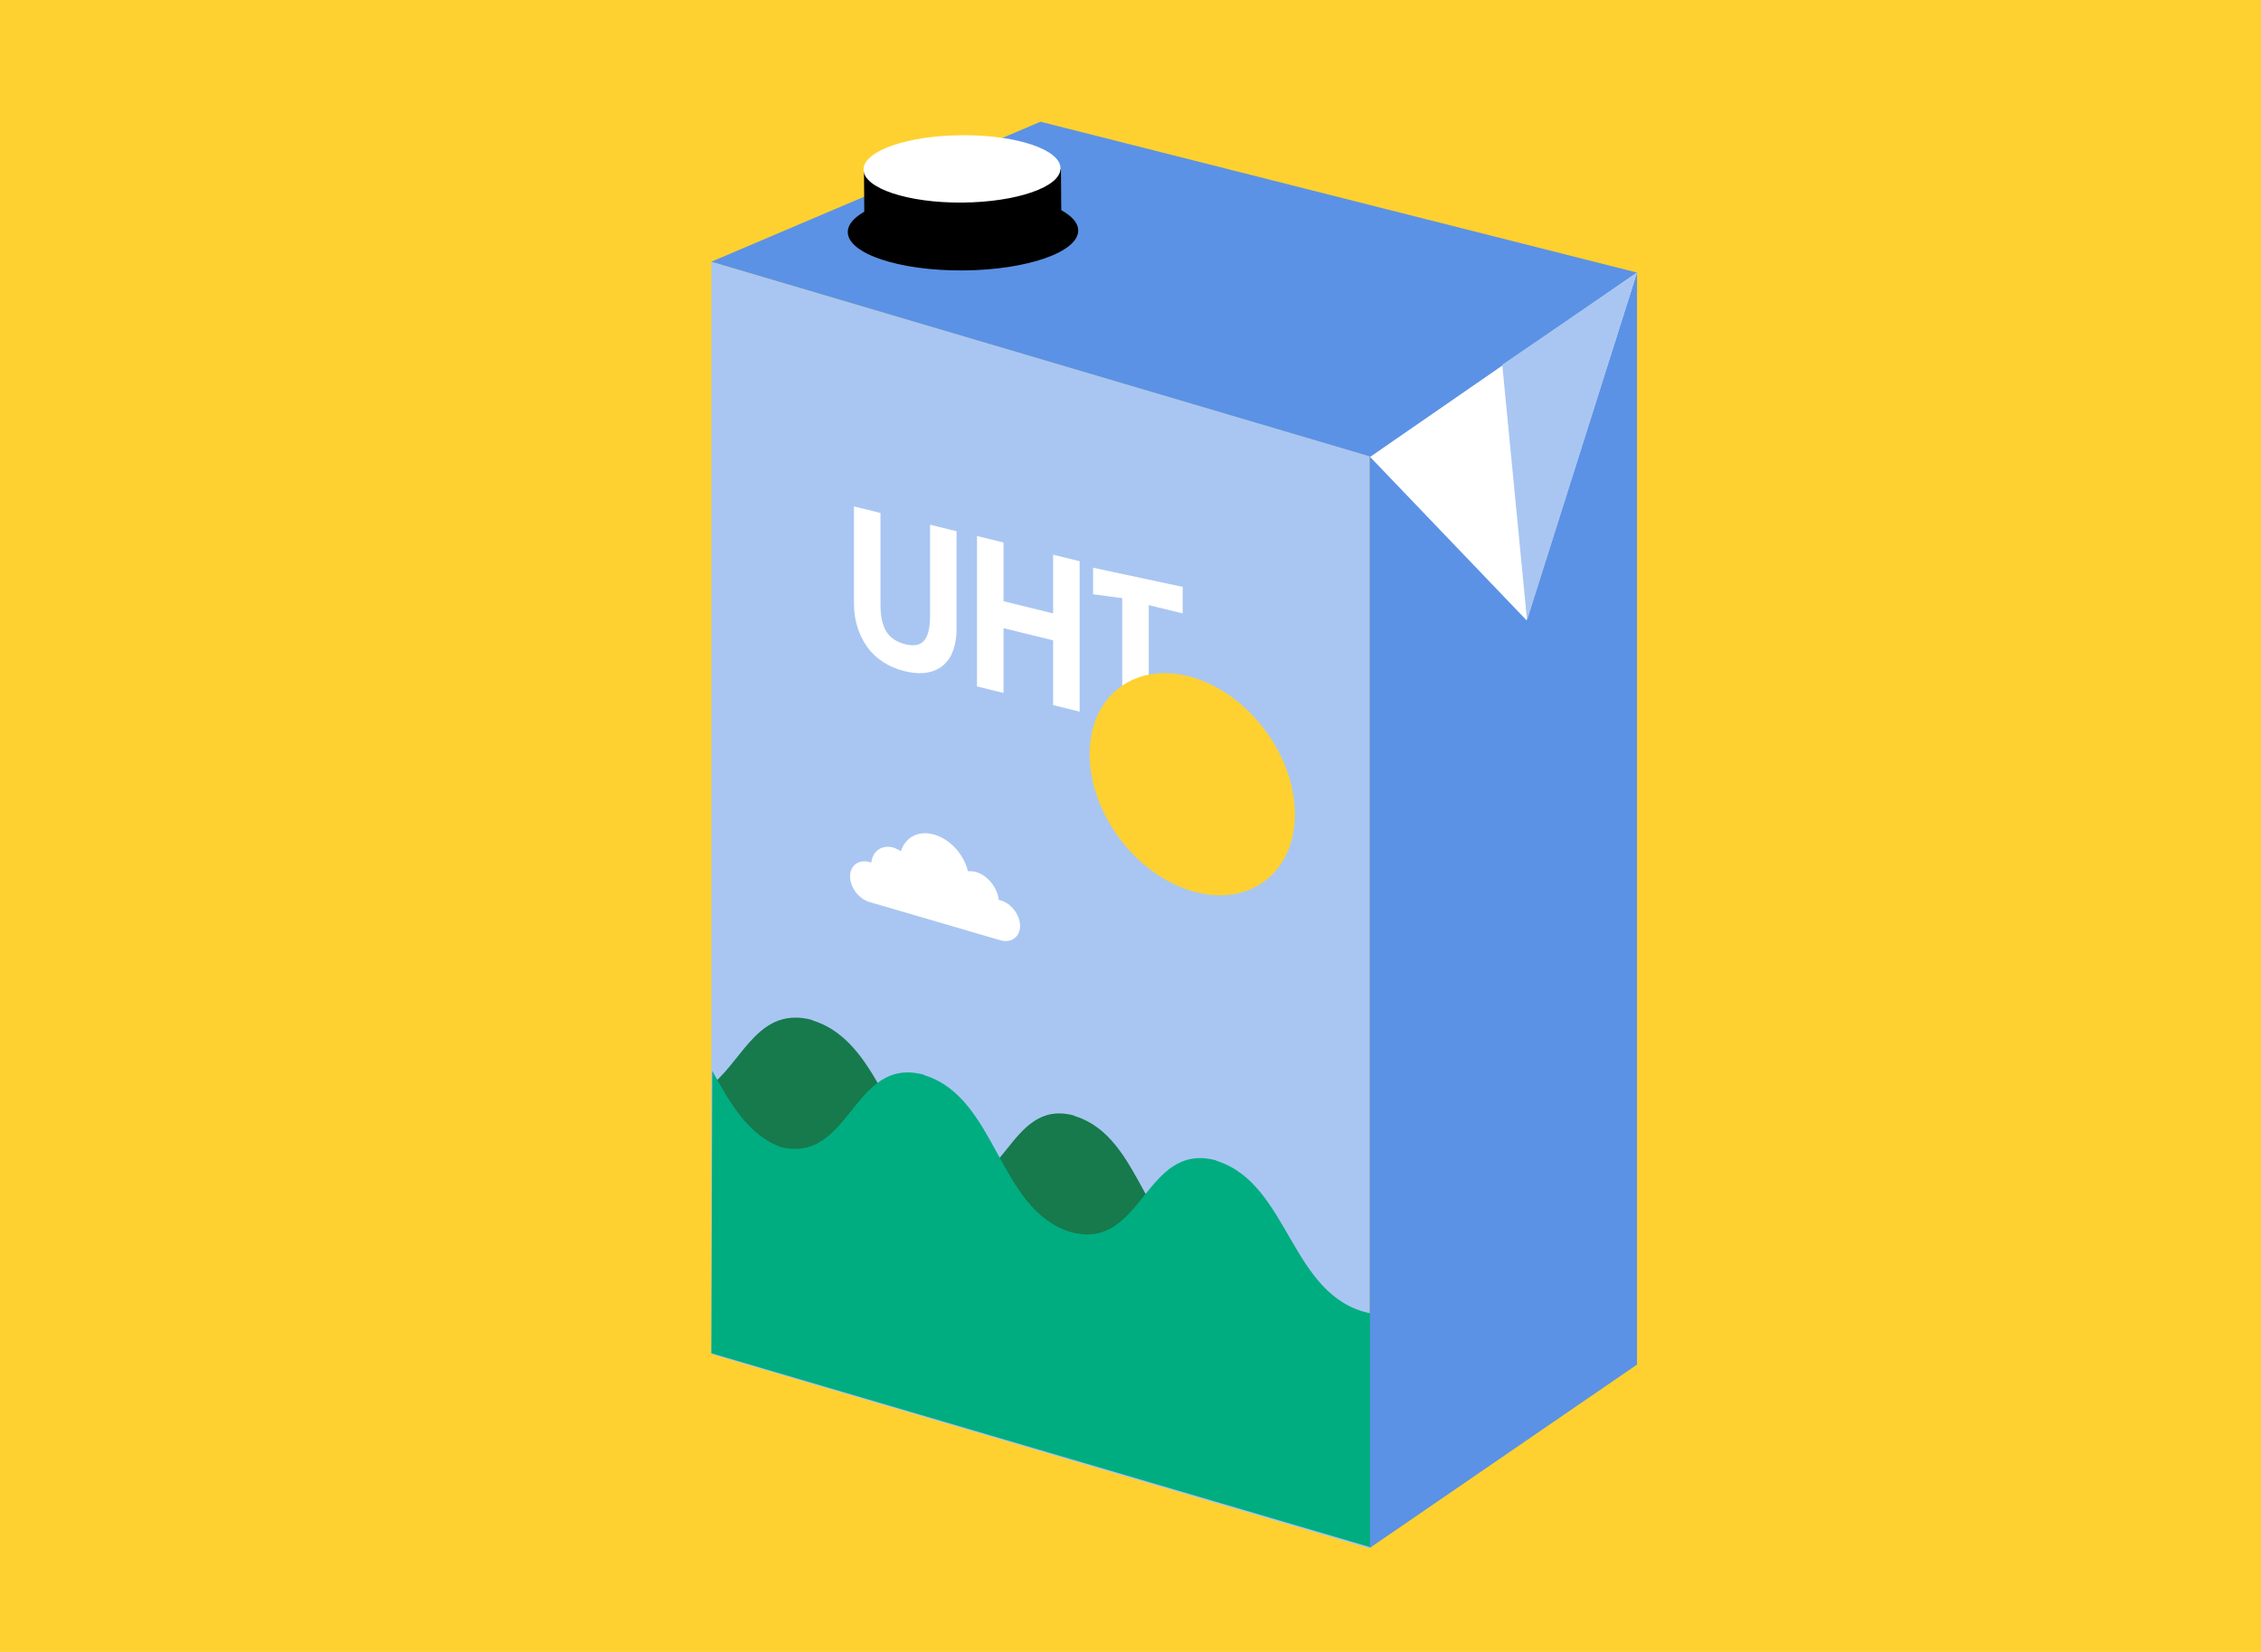 <?xml version="1.0" encoding="utf-8"?>
<!DOCTYPE svg PUBLIC "-//W3C//DTD SVG 1.1//EN" "http://www.w3.org/Graphics/SVG/1.1/DTD/svg11.dtd">
<svg version="1.1" xmlns="http://www.w3.org/2000/svg" xmlns:xlink="http://www.w3.org/1999/xlink" x="0px" y="0px" width="520px"
	 height="100%" viewBox="0 0 520 380" enable-background="new 0 0 520 380" xml:space="preserve" preserveAspectRatio="none">
<g id="FONDS">
	<rect fill="#FED130" width="520" height="380"/>
</g>
<g id="ILLUS">
	<g>
		<polygon fill="#A9C6F2" points="315,356.2 163.6,311.5 163.6,60.2 315,104.9 		"/>
		<polygon fill="#5B92E5" points="315,356.1 376.5,313.9 376.5,62.6 315,104.8 		"/>
		<polygon fill="#FFFFFF" points="351.1,142.7 376.5,62.6 315.1,105.1 		"/>
		<polygon fill="#5B92E5" points="376.5,62.7 239.3,28 163.6,60.2 315.1,105 		"/>
		<g>
			<ellipse transform="matrix(-1 7.433258e-03 -7.433258e-03 -1 443.274 104.863)" cx="221.4" cy="53.3" rx="26.5" ry="9"/>
			<path d="M244,38.9l0.1,12.6l0,0c-0.4,4.2-10.3,7.6-22.6,7.6c-12.3,0.1-22.3-3.2-22.7-7.3h0l-0.1-12.6L244,38.9z"/>
			<path fill="#FFFFFF" d="M198.6,39c0,4.3,10.2,7.7,22.7,7.6s22.7-3.6,22.6-7.9c0-4.3-10.2-7.7-22.7-7.6
				C208.7,31.2,198.6,34.7,198.6,39z"/>
		</g>
		<g>
			<path fill="#FFFFFF" d="M220,122.2v22.4c0,2.6-0.5,4.7-1.4,6.4c-1,1.7-2.3,2.8-4.1,3.4c-1.8,0.6-3.9,0.6-6.4,0
				c-3.7-0.9-6.6-2.8-8.6-5.5c-2-2.8-3.1-6.2-3.1-10.1v-22.3l6.1,1.5V139c0,2.7,0.4,4.7,1.3,6.2c0.9,1.5,2.4,2.5,4.4,3
				c2,0.5,3.4,0.2,4.3-0.8c0.9-1,1.4-2.9,1.4-5.6v-21.1L220,122.2z"/>
			<path fill="#FFFFFF" d="M248.3,163.7l-6.1-1.5v-14.9l-11.4-2.8v14.9l-6.1-1.5v-34.6l6.1,1.5v13.5l11.4,2.8v-13.5l6.1,1.5V163.7z"
				/>
			<path fill="#FFFFFF" d="M264.2,167.6l-6.1-1.5v-28.5l-6.7-0.9v-6.1L272,135v6.1l-7.8-1.9V167.6z"/>
		</g>
		<g>
			<path fill="#FED130" d="M297.8,187.3c0,13.6-10.6,21.5-23.6,17.7c-13-3.8-23.6-17.9-23.6-31.5c0-13.6,10.6-21.5,23.6-17.7
				C287.2,159.6,297.8,173.7,297.8,187.3z"/>
			<path fill="#FFFFFF" d="M230.1,207.1l-0.4-0.1c-0.3-2.8-2.5-5.6-5.2-6.4c-0.7-0.2-1.3-0.2-1.9-0.2c-0.9-3.8-4-7.3-7.7-8.4
				c-3.6-1.1-6.7,0.6-7.7,3.8c-0.5-0.3-1.1-0.6-1.6-0.8c-2.7-0.8-4.9,0.7-5.2,3.4l-0.4-0.1c-2.5-0.7-4.5,0.8-4.5,3.3s2,5.2,4.5,5.9
				l30.1,8.8c2.5,0.7,4.5-0.8,4.5-3.3C234.6,210.5,232.6,207.8,230.1,207.1z"/>
			<path fill="#167A4C" d="M247.4,256.8L247.4,256.8c-0.1,0-0.1,0-0.2-0.1c-0.1,0-0.1,0-0.2-0.1v0c-15.4-4.1-15.6,19.9-31.3,15.3
				v17.2l63,18.4v-17.2C263,285.8,262.9,261.8,247.4,256.8z"/>
			<path fill="#167A4C" d="M187.1,234.8L187.1,234.8c-0.1,0-0.2-0.1-0.2-0.1c-0.1,0-0.2,0-0.2-0.1v0c-11.9-3.1-15.6,8.6-22.6,14.6
				v25.4l58.1,16.9v-19.3C204.4,267.2,204.3,240.4,187.1,234.8z"/>
			<g>
				<path fill="#00AD80" d="M280,267.1L280,267.1c-0.1,0-0.2-0.1-0.2-0.1c-0.1,0-0.2-0.1-0.2-0.1v0c-16.5-4.3-16.7,21.1-33.4,16.5
					c-16.6-5.1-16.9-30.7-33.4-36v0c-0.1,0-0.2,0-0.2-0.1c-0.1,0-0.2-0.1-0.2-0.1v0c-16.3-4.3-16.7,20.4-32.7,16.7
					c-7.6-2.7-11.9-10.3-15.9-17.6l-0.2,65l151.5,44.6v-53.8C296.8,298.3,296.6,272.5,280,267.1z"/>
			</g>
		</g>
		<polygon fill="#A9C6F2" points="351.2,142.7 345.5,83.9 376.5,62.7 		"/>
	</g>
</g>
</svg>
